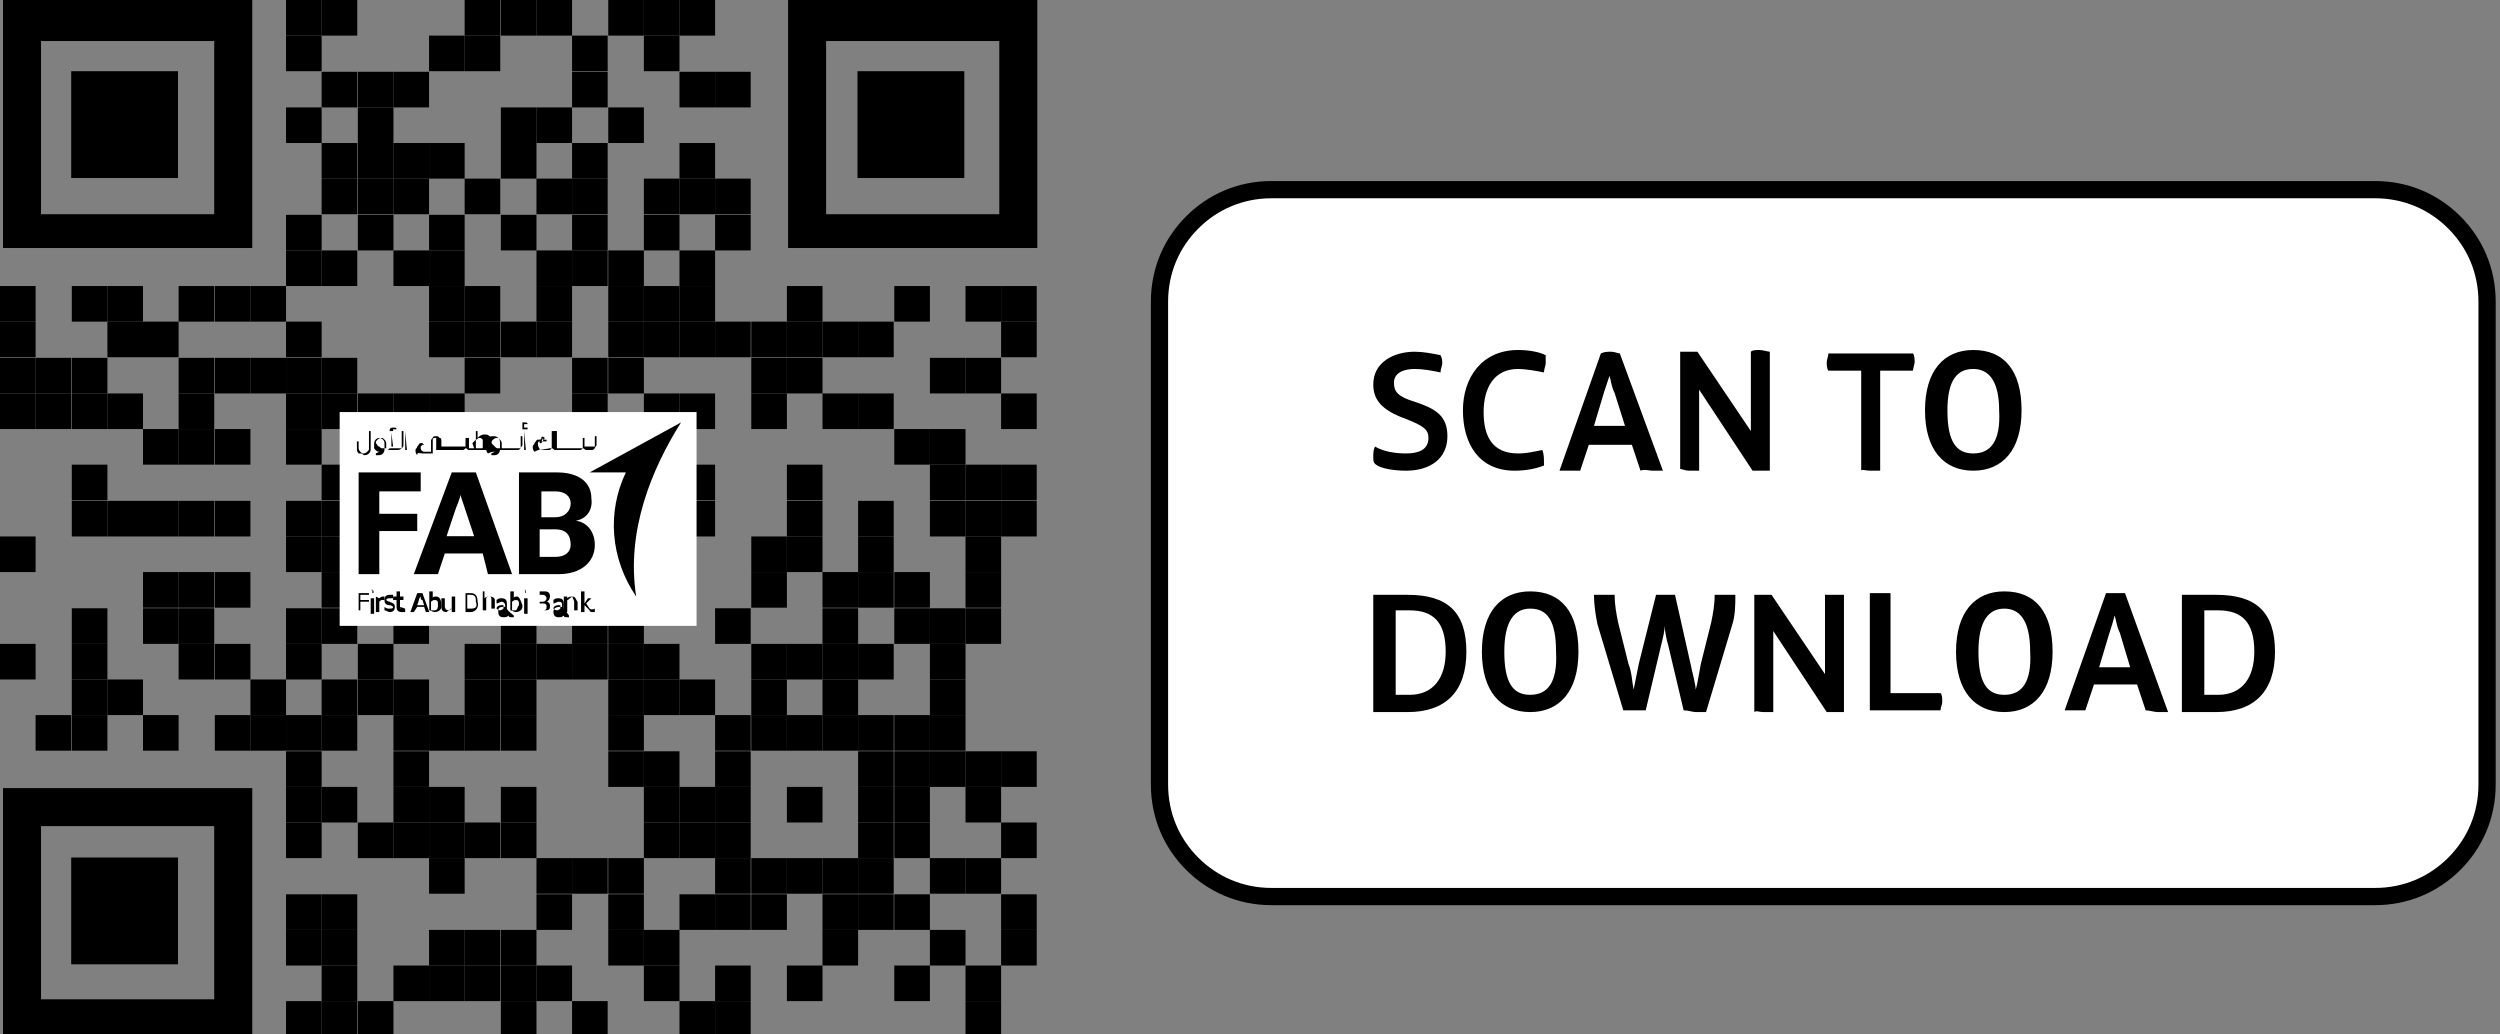 <?xml version="1.0" encoding="utf-8"?>
<!-- Generator: Adobe Illustrator 26.1.0, SVG Export Plug-In . SVG Version: 6.00 Build 0)  -->
<svg version="1.1" id="Layer_1" xmlns="http://www.w3.org/2000/svg" xmlns:xlink="http://www.w3.org/1999/xlink" x="0px" y="0px"
	 width="145px" height="60px" viewBox="0 0 145 60" style="enable-background:new 0 0 145 60;" xml:space="preserve">
<rect x="0" y="0" width="145" height="60" fill="#808080" stroke="none"/>
<style type="text/css">
	.st0{fill:#FFFFFF;stroke:#000000;}
	.st1{fill:none;}
	.st2{fill:#FFFFFF;}
	.st3{fill-rule:evenodd;clip-rule:evenodd;}
</style>
<g id="homepage-ScanDownload-EN">
	<g transform="translate(0, 0)">
		<g id="Group" transform="translate(67.25, 11)">
			<path id="Rectangle" class="st0" d="M70.5,0c1.8,0,3.4,0.7,4.6,1.9S77,4.7,77,6.5l0,0v28c0,1.8-0.7,3.4-1.9,4.6
				c-1.2,1.2-2.8,1.9-4.6,1.9l0,0h-64c-1.8,0-3.4-0.7-4.6-1.9C0.7,37.9,0,36.3,0,34.5l0,0v-28c0-1.8,0.7-3.4,1.9-4.6S4.7,0,6.5,0
				l0,0H70.5z"/>
			<path id="SCANTODOWNLOAD" d="M14.3,16.3c1.4,0,2.4-0.7,2.4-2c0-1.2-0.7-1.6-1.9-2c-1-0.3-1.2-0.6-1.2-1.1c0-0.6,0.6-0.8,1.2-0.8
				c0.5,0,1,0.1,1.5,0.2c0-0.2,0.1-0.4,0.1-0.5c0-0.2,0-0.3-0.1-0.5c-0.5-0.1-1-0.2-1.5-0.2c-1.2,0-2.4,0.6-2.4,1.9
				c0,0.9,0.5,1.5,1.9,2c1,0.4,1.3,0.6,1.3,1.1c0,0.7-0.6,0.9-1.3,0.9c-0.6,0-1.3-0.1-1.8-0.4c-0.1,0.2-0.1,0.4-0.1,0.6
				c0,0.2,0,0.3,0.1,0.4C12.8,16.2,13.7,16.3,14.3,16.3z M20.6,16.3c0.6,0,1.2-0.1,1.7-0.3c0-0.1,0-0.2,0-0.2c0-0.2,0-0.5-0.1-0.7
				c-0.5,0.1-0.9,0.2-1.4,0.2c-1.5,0-2-1-2-2.4s0.6-2.5,2-2.5c0.4,0,1,0.1,1.5,0.2c0-0.2,0.1-0.4,0.1-0.5c0-0.2,0-0.3,0-0.5
				c-0.4-0.2-1-0.3-1.6-0.3c-2.1,0-3.2,1.6-3.2,3.5S18.5,16.3,20.6,16.3z M28.6,16.3c0.3,0,0.5,0,0.6,0l-2.5-6.8
				c-0.1,0-0.3-0.1-0.5-0.1s-0.4,0-0.6,0.1l-2.4,6.8c0.1,0,0.4,0,0.6,0s0.5,0,0.6,0l0.5-1.5h2.5l0.5,1.5
				C28.1,16.2,28.4,16.3,28.6,16.3z M27,13.7h-1.8l0.6-2c0.1-0.3,0.2-0.6,0.3-0.9l0,0c0.1,0.3,0.1,0.6,0.3,1L27,13.7z M30.7,16.3
				c0.2,0,0.5,0,0.6,0v-4.7l3.1,4.7c0.1,0,0.4,0,0.5,0s0.4,0,0.5,0V9.4c-0.1,0-0.4-0.1-0.6-0.1s-0.4,0-0.5,0.1V14l-3.1-4.6
				c-0.1,0-0.4,0-0.5,0s-0.4,0-0.5,0v6.8C30.3,16.2,30.5,16.3,30.7,16.3z M41.2,16.3c0.2,0,0.4,0,0.6,0v-5.8h1.9
				c0-0.1,0.1-0.4,0.1-0.5s0-0.4-0.1-0.5h-4.9c0,0.1-0.1,0.4-0.1,0.5s0,0.4,0.1,0.5h1.9v5.8C40.7,16.2,41,16.3,41.2,16.3z
				 M47.2,16.3c1.7,0,2.8-1.2,2.8-3.5s-1-3.5-2.8-3.5c-1.7,0-2.8,1.2-2.8,3.5S45.5,16.3,47.2,16.3z M47.2,15.3c-1,0-1.5-0.7-1.5-2.5
				s0.6-2.4,1.5-2.4s1.5,0.7,1.5,2.4C48.8,14.6,48.2,15.3,47.2,15.3z M14.4,30.3c2.2,0,3.4-1.2,3.4-3.5s-1.1-3.3-3.4-3.3
				c-0.7,0-1.4,0-2,0v6.8C13,30.3,13.7,30.3,14.4,30.3z M14.5,29.3c-0.2,0-0.6,0-0.8,0v-4.9c0.2,0,0.5,0,0.8,0
				c1.4,0,2.1,0.7,2.1,2.4C16.6,28.3,15.9,29.3,14.5,29.3z M21.5,30.3c1.7,0,2.8-1.2,2.8-3.5s-1-3.5-2.8-3.5c-1.7,0-2.8,1.2-2.8,3.5
				S19.8,30.3,21.5,30.3z M21.5,29.3c-1,0-1.5-0.7-1.5-2.5s0.6-2.5,1.5-2.5c1,0,1.5,0.7,1.5,2.5C23.1,28.6,22.5,29.3,21.5,29.3z
				 M31.1,30.3c0.2,0,0.5,0,0.6,0l1.5-5c0.2-0.6,0.2-1.2,0.2-1.8c-0.2,0-0.4,0-0.6,0c-0.2,0-0.4,0-0.6,0c0,0.6-0.1,1.1-0.2,1.6
				l-0.6,2.4c-0.1,0.5-0.2,1.2-0.3,1.5l0,0c0-0.3-0.2-1-0.3-1.5l-0.9-4c-0.2,0-0.4,0-0.6,0s-0.3,0-0.5,0l-1,4
				c-0.1,0.5-0.2,1-0.3,1.5l0,0c-0.1-0.5-0.1-1-0.3-1.5l-0.6-2.4c-0.1-0.5-0.2-1-0.2-1.6c-0.2,0-0.4,0-0.6,0s-0.4,0-0.6,0
				c0,0.6,0.1,1.2,0.2,1.7l1.5,5c0.2,0,0.4,0,0.6,0s0.5,0,0.7,0l0.9-3.8c0.1-0.4,0.2-0.8,0.2-1.1l0,0c0,0.2,0.1,0.8,0.2,1.1l0.9,3.8
				C30.7,30.2,30.9,30.3,31.1,30.3z M35,30.3c0.2,0,0.5,0,0.6,0v-4.7l3.1,4.7c0.1,0,0.4,0,0.5,0c0.2,0,0.4,0,0.5,0v-6.8
				c-0.1,0-0.4,0-0.6,0s-0.4,0-0.5,0v4.6l-3.1-4.6c-0.1,0-0.4,0-0.5,0s-0.4,0-0.5,0v6.8C34.6,30.2,34.8,30.3,35,30.3z M45.3,30.2
				c0-0.2,0.1-0.3,0.1-0.5s0-0.4-0.1-0.5h-2.9v-5.8c-0.2,0-0.4,0-0.6,0c-0.2,0-0.4,0-0.6,0v6.8H45.3z M49,30.3
				c1.7,0,2.8-1.2,2.8-3.5s-1-3.5-2.8-3.5c-1.7,0-2.8,1.2-2.8,3.5S47.3,30.3,49,30.3z M49,29.3c-1,0-1.5-0.7-1.5-2.5
				s0.6-2.5,1.5-2.5s1.5,0.7,1.5,2.5C50.6,28.6,50,29.3,49,29.3z M57.9,30.3c0.3,0,0.5,0,0.6,0L56,23.4c-0.1,0-0.3,0-0.5,0
				s-0.4,0-0.6,0l-2.4,6.8c0.1,0,0.4,0,0.6,0c0.2,0,0.5,0,0.6,0l0.5-1.5h2.5l0.5,1.5C57.4,30.2,57.7,30.3,57.9,30.3z M56.3,27.7
				h-1.8l0.6-2c0.1-0.3,0.2-0.6,0.3-1l0,0c0.1,0.3,0.1,0.6,0.3,1L56.3,27.7z M61.3,30.3c2.2,0,3.4-1.2,3.4-3.5s-1.1-3.3-3.4-3.3
				c-0.7,0-1.4,0-2,0v6.8C60,30.3,60.6,30.3,61.3,30.3z M61.4,29.3c-0.2,0-0.5,0-0.8,0v-4.9c0.2,0,0.5,0,0.8,0
				c1.4,0,2.1,0.7,2.1,2.4C63.5,28.3,62.8,29.3,61.4,29.3z"/>
		</g>
	</g>
</g>
<g>
	<g transform="translate(70,70)">
		<g transform="translate(280,0) scale(0.35,0.35)">
			<g transform="">
				<rect x="-952.6" y="-200" width="5.9" height="5.9"/>
			</g>
		</g>
		<g transform="translate(315,0) scale(0.35,0.35)">
			<g transform="">
				<rect x="-1046.7" y="-200" width="5.9" height="5.9"/>
			</g>
		</g>
		<g transform="translate(455,0) scale(0.35,0.35)">
			<g transform="">
				<rect x="-1423" y="-200" width="5.9" height="5.9"/>
			</g>
		</g>
		<g transform="translate(490,0) scale(0.35,0.35)">
			<g transform="">
				<rect x="-1517" y="-200" width="5.9" height="5.9"/>
			</g>
		</g>
		<g transform="translate(525,0) scale(0.35,0.35)">
			<g transform="">
				<rect x="-1611.1" y="-200" width="5.9" height="5.9"/>
			</g>
		</g>
		<g transform="translate(595,0) scale(0.35,0.35)">
			<g transform="">
				<rect x="-1799.2" y="-200" width="5.9" height="5.9"/>
			</g>
		</g>
		<g transform="translate(630,0) scale(0.35,0.35)">
			<g transform="">
				<rect x="-1893.3" y="-200" width="5.9" height="5.9"/>
			</g>
		</g>
		<g transform="translate(665,0) scale(0.35,0.35)">
			<g transform="">
				<rect x="-1987.4" y="-200" width="5.9" height="5.9"/>
			</g>
		</g>
		<g transform="translate(280,35) scale(0.35,0.35)">
			<g transform="">
				<rect x="-952.6" y="-294.1" width="5.9" height="5.9"/>
			</g>
		</g>
		<g transform="translate(420,35) scale(0.35,0.35)">
			<g transform="">
				<rect x="-1328.9" y="-294.1" width="5.9" height="5.9"/>
			</g>
		</g>
		<g transform="translate(455,35) scale(0.35,0.35)">
			<g transform="">
				<rect x="-1423" y="-294.1" width="5.9" height="5.9"/>
			</g>
		</g>
		<g transform="translate(560,35) scale(0.35,0.35)">
			<g transform="">
				<rect x="-1705.2" y="-294.1" width="5.9" height="5.9"/>
			</g>
		</g>
		<g transform="translate(630,35) scale(0.35,0.35)">
			<g transform="">
				<rect x="-1893.3" y="-294.1" width="5.9" height="5.9"/>
			</g>
		</g>
		<g transform="translate(315,70) scale(0.35,0.35)">
			<g transform="">
				<rect x="-1046.7" y="-388.1" width="5.9" height="5.9"/>
			</g>
		</g>
		<g transform="translate(350,70) scale(0.35,0.35)">
			<g transform="">
				<rect x="-1140.7" y="-388.1" width="5.9" height="5.9"/>
			</g>
		</g>
		<g transform="translate(385,70) scale(0.35,0.35)">
			<g transform="">
				<rect x="-1234.8" y="-388.1" width="5.9" height="5.9"/>
			</g>
		</g>
		<g transform="translate(560,70) scale(0.35,0.35)">
			<g transform="">
				<rect x="-1705.2" y="-388.1" width="5.9" height="5.9"/>
			</g>
		</g>
		<g transform="translate(665,70) scale(0.35,0.35)">
			<g transform="">
				<rect x="-1987.4" y="-388.1" width="5.9" height="5.9"/>
			</g>
		</g>
		<g transform="translate(700,70) scale(0.35,0.35)">
			<g transform="">
				<rect x="-2081.5" y="-388.1" width="5.9" height="5.9"/>
			</g>
		</g>
		<g transform="translate(280,105) scale(0.35,0.35)">
			<g transform="">
				<rect x="-952.6" y="-482.2" width="5.9" height="5.9"/>
			</g>
		</g>
		<g transform="translate(350,105) scale(0.35,0.35)">
			<g transform="">
				<rect x="-1140.7" y="-482.2" width="5.9" height="5.9"/>
			</g>
		</g>
		<g transform="translate(490,105) scale(0.35,0.35)">
			<g transform="">
				<rect x="-1517" y="-482.2" width="5.9" height="5.9"/>
			</g>
		</g>
		<g transform="translate(525,105) scale(0.35,0.35)">
			<g transform="">
				<rect x="-1611.1" y="-482.2" width="5.9" height="5.9"/>
			</g>
		</g>
		<g transform="translate(595,105) scale(0.35,0.35)">
			<g transform="">
				<rect x="-1799.2" y="-482.2" width="5.9" height="5.9"/>
			</g>
		</g>
		<g transform="translate(315,140) scale(0.35,0.35)">
			<g transform="">
				<rect x="-1046.7" y="-576.3" width="5.9" height="5.9"/>
			</g>
		</g>
		<g transform="translate(350,140) scale(0.35,0.35)">
			<g transform="">
				<rect x="-1140.7" y="-576.3" width="5.9" height="5.9"/>
			</g>
		</g>
		<g transform="translate(385,140) scale(0.35,0.35)">
			<g transform="">
				<rect x="-1234.8" y="-576.3" width="5.9" height="5.9"/>
			</g>
		</g>
		<g transform="translate(420,140) scale(0.35,0.35)">
			<g transform="">
				<rect x="-1328.9" y="-576.3" width="5.9" height="5.9"/>
			</g>
		</g>
		<g transform="translate(490,140) scale(0.35,0.35)">
			<g transform="">
				<rect x="-1517" y="-576.3" width="5.9" height="5.9"/>
			</g>
		</g>
		<g transform="translate(560,140) scale(0.35,0.35)">
			<g transform="">
				<rect x="-1705.2" y="-576.3" width="5.9" height="5.9"/>
			</g>
		</g>
		<g transform="translate(665,140) scale(0.35,0.35)">
			<g transform="">
				<rect x="-1987.4" y="-576.3" width="5.9" height="5.9"/>
			</g>
		</g>
		<g transform="translate(315,175) scale(0.35,0.35)">
			<g transform="">
				<rect x="-1046.7" y="-670.4" width="5.9" height="5.9"/>
			</g>
		</g>
		<g transform="translate(350,175) scale(0.35,0.35)">
			<g transform="">
				<rect x="-1140.7" y="-670.4" width="5.9" height="5.9"/>
			</g>
		</g>
		<g transform="translate(385,175) scale(0.35,0.35)">
			<g transform="">
				<rect x="-1234.8" y="-670.4" width="5.9" height="5.9"/>
			</g>
		</g>
		<g transform="translate(455,175) scale(0.35,0.35)">
			<g transform="">
				<rect x="-1423" y="-670.4" width="5.9" height="5.9"/>
			</g>
		</g>
		<g transform="translate(525,175) scale(0.35,0.35)">
			<g transform="">
				<rect x="-1611.1" y="-670.4" width="5.9" height="5.9"/>
			</g>
		</g>
		<g transform="translate(560,175) scale(0.35,0.35)">
			<g transform="">
				<rect x="-1705.2" y="-670.4" width="5.9" height="5.9"/>
			</g>
		</g>
		<g transform="translate(630,175) scale(0.35,0.35)">
			<g transform="">
				<rect x="-1893.3" y="-670.4" width="5.9" height="5.9"/>
			</g>
		</g>
		<g transform="translate(665,175) scale(0.35,0.35)">
			<g transform="">
				<rect x="-1987.4" y="-670.4" width="5.9" height="5.9"/>
			</g>
		</g>
		<g transform="translate(700,175) scale(0.35,0.35)">
			<g transform="">
				<rect x="-2081.5" y="-670.4" width="5.9" height="5.9"/>
			</g>
		</g>
		<g transform="translate(280,210) scale(0.35,0.35)">
			<g transform="">
				<rect x="-952.6" y="-764.4" width="5.9" height="5.9"/>
			</g>
		</g>
		<g transform="translate(350,210) scale(0.35,0.35)">
			<g transform="">
				<rect x="-1140.7" y="-764.4" width="5.9" height="5.9"/>
			</g>
		</g>
		<g transform="translate(420,210) scale(0.35,0.35)">
			<g transform="">
				<rect x="-1328.9" y="-764.4" width="5.9" height="5.9"/>
			</g>
		</g>
		<g transform="translate(490,210) scale(0.35,0.35)">
			<g transform="">
				<rect x="-1517" y="-764.4" width="5.9" height="5.9"/>
			</g>
		</g>
		<g transform="translate(560,210) scale(0.35,0.35)">
			<g transform="">
				<rect x="-1705.2" y="-764.4" width="5.9" height="5.9"/>
			</g>
		</g>
		<g transform="translate(630,210) scale(0.35,0.35)">
			<g transform="">
				<rect x="-1893.3" y="-764.4" width="5.9" height="5.9"/>
			</g>
		</g>
		<g transform="translate(700,210) scale(0.35,0.35)">
			<g transform="">
				<rect x="-2081.5" y="-764.4" width="5.9" height="5.9"/>
			</g>
		</g>
		<g transform="translate(280,245) scale(0.35,0.35)">
			<g transform="">
				<rect x="-952.6" y="-858.5" width="5.9" height="5.9"/>
			</g>
		</g>
		<g transform="translate(315,245) scale(0.35,0.35)">
			<g transform="">
				<rect x="-1046.7" y="-858.5" width="5.9" height="5.9"/>
			</g>
		</g>
		<g transform="translate(385,245) scale(0.35,0.35)">
			<g transform="">
				<rect x="-1234.8" y="-858.5" width="5.9" height="5.9"/>
			</g>
		</g>
		<g transform="translate(420,245) scale(0.35,0.35)">
			<g transform="">
				<rect x="-1328.9" y="-858.5" width="5.9" height="5.9"/>
			</g>
		</g>
		<g transform="translate(525,245) scale(0.35,0.35)">
			<g transform="">
				<rect x="-1611.1" y="-858.5" width="5.9" height="5.9"/>
			</g>
		</g>
		<g transform="translate(560,245) scale(0.35,0.35)">
			<g transform="">
				<rect x="-1705.2" y="-858.5" width="5.9" height="5.9"/>
			</g>
		</g>
		<g transform="translate(595,245) scale(0.35,0.35)">
			<g transform="">
				<rect x="-1799.2" y="-858.5" width="5.9" height="5.9"/>
			</g>
		</g>
		<g transform="translate(665,245) scale(0.35,0.35)">
			<g transform="">
				<rect x="-1987.4" y="-858.5" width="5.9" height="5.9"/>
			</g>
		</g>
		<g transform="translate(0,280) scale(0.35,0.35)">
			<g transform="">
				<rect x="-200" y="-952.6" width="5.9" height="5.9"/>
			</g>
		</g>
		<g transform="translate(70,280) scale(0.35,0.35)">
			<g transform="">
				<rect x="-388.1" y="-952.6" width="5.9" height="5.9"/>
			</g>
		</g>
		<g transform="translate(105,280) scale(0.35,0.35)">
			<g transform="">
				<rect x="-482.2" y="-952.6" width="5.9" height="5.9"/>
			</g>
		</g>
		<g transform="translate(175,280) scale(0.35,0.35)">
			<g transform="">
				<rect x="-670.4" y="-952.6" width="5.9" height="5.9"/>
			</g>
		</g>
		<g transform="translate(210,280) scale(0.35,0.35)">
			<g transform="">
				<rect x="-764.4" y="-952.6" width="5.9" height="5.9"/>
			</g>
		</g>
		<g transform="translate(245,280) scale(0.35,0.35)">
			<g transform="">
				<rect x="-858.5" y="-952.6" width="5.9" height="5.9"/>
			</g>
		</g>
		<g transform="translate(420,280) scale(0.35,0.35)">
			<g transform="">
				<rect x="-1328.9" y="-952.6" width="5.9" height="5.9"/>
			</g>
		</g>
		<g transform="translate(455,280) scale(0.35,0.35)">
			<g transform="">
				<rect x="-1423" y="-952.6" width="5.9" height="5.9"/>
			</g>
		</g>
		<g transform="translate(525,280) scale(0.35,0.35)">
			<g transform="">
				<rect x="-1611.1" y="-952.6" width="5.9" height="5.9"/>
			</g>
		</g>
		<g transform="translate(595,280) scale(0.35,0.35)">
			<g transform="">
				<rect x="-1799.2" y="-952.6" width="5.9" height="5.9"/>
			</g>
		</g>
		<g transform="translate(630,280) scale(0.35,0.35)">
			<g transform="">
				<rect x="-1893.3" y="-952.6" width="5.9" height="5.9"/>
			</g>
		</g>
		<g transform="translate(665,280) scale(0.35,0.35)">
			<g transform="">
				<rect x="-1987.4" y="-952.6" width="5.9" height="5.9"/>
			</g>
		</g>
		<g transform="translate(770,280) scale(0.35,0.35)">
			<g transform="">
				<rect x="-2269.6" y="-952.6" width="5.9" height="5.9"/>
			</g>
		</g>
		<g transform="translate(875,280) scale(0.35,0.35)">
			<g transform="">
				<rect x="-2551.8" y="-952.6" width="5.9" height="5.9"/>
			</g>
		</g>
		<g transform="translate(945,280) scale(0.35,0.35)">
			<g transform="">
				<rect x="-2740" y="-952.6" width="5.9" height="5.9"/>
			</g>
		</g>
		<g transform="translate(980,280) scale(0.35,0.35)">
			<g transform="">
				<rect x="-2834.1" y="-952.6" width="5.9" height="5.9"/>
			</g>
		</g>
		<g transform="translate(0,315) scale(0.35,0.35)">
			<g transform="">
				<rect x="-200" y="-1046.7" width="5.9" height="5.9"/>
			</g>
		</g>
		<g transform="translate(105,315) scale(0.35,0.35)">
			<g transform="">
				<rect x="-482.2" y="-1046.7" width="5.9" height="5.9"/>
			</g>
		</g>
		<g transform="translate(140,315) scale(0.35,0.35)">
			<g transform="">
				<rect x="-576.3" y="-1046.7" width="5.9" height="5.9"/>
			</g>
		</g>
		<g transform="translate(280,315) scale(0.35,0.35)">
			<g transform="">
				<rect x="-952.6" y="-1046.7" width="5.9" height="5.9"/>
			</g>
		</g>
		<g transform="translate(420,315) scale(0.35,0.35)">
			<g transform="">
				<rect x="-1328.9" y="-1046.7" width="5.9" height="5.9"/>
			</g>
		</g>
		<g transform="translate(455,315) scale(0.35,0.35)">
			<g transform="">
				<rect x="-1423" y="-1046.7" width="5.9" height="5.9"/>
			</g>
		</g>
		<g transform="translate(490,315) scale(0.35,0.35)">
			<g transform="">
				<rect x="-1517" y="-1046.7" width="5.9" height="5.9"/>
			</g>
		</g>
		<g transform="translate(525,315) scale(0.35,0.35)">
			<g transform="">
				<rect x="-1611.1" y="-1046.7" width="5.9" height="5.9"/>
			</g>
		</g>
		<g transform="translate(595,315) scale(0.35,0.35)">
			<g transform="">
				<rect x="-1799.2" y="-1046.7" width="5.9" height="5.9"/>
			</g>
		</g>
		<g transform="translate(630,315) scale(0.35,0.35)">
			<g transform="">
				<rect x="-1893.3" y="-1046.7" width="5.9" height="5.9"/>
			</g>
		</g>
		<g transform="translate(665,315) scale(0.35,0.35)">
			<g transform="">
				<rect x="-1987.4" y="-1046.7" width="5.9" height="5.9"/>
			</g>
		</g>
		<g transform="translate(700,315) scale(0.35,0.35)">
			<g transform="">
				<rect x="-2081.5" y="-1046.7" width="5.9" height="5.9"/>
			</g>
		</g>
		<g transform="translate(735,315) scale(0.35,0.35)">
			<g transform="">
				<rect x="-2175.5" y="-1046.7" width="5.9" height="5.9"/>
			</g>
		</g>
		<g transform="translate(770,315) scale(0.35,0.35)">
			<g transform="">
				<rect x="-2269.6" y="-1046.7" width="5.9" height="5.9"/>
			</g>
		</g>
		<g transform="translate(805,315) scale(0.35,0.35)">
			<g transform="">
				<rect x="-2363.7" y="-1046.7" width="5.9" height="5.9"/>
			</g>
		</g>
		<g transform="translate(840,315) scale(0.35,0.35)">
			<g transform="">
				<rect x="-2457.8" y="-1046.7" width="5.9" height="5.9"/>
			</g>
		</g>
		<g transform="translate(980,315) scale(0.35,0.35)">
			<g transform="">
				<rect x="-2834.1" y="-1046.7" width="5.9" height="5.9"/>
			</g>
		</g>
		<g transform="translate(0,350) scale(0.35,0.35)">
			<g transform="">
				<rect x="-200" y="-1140.7" width="5.9" height="5.9"/>
			</g>
		</g>
		<g transform="translate(35,350) scale(0.35,0.35)">
			<g transform="">
				<rect x="-294.1" y="-1140.7" width="5.9" height="5.9"/>
			</g>
		</g>
		<g transform="translate(70,350) scale(0.35,0.35)">
			<g transform="">
				<rect x="-388.1" y="-1140.7" width="5.9" height="5.9"/>
			</g>
		</g>
		<g transform="translate(175,350) scale(0.35,0.35)">
			<g transform="">
				<rect x="-670.4" y="-1140.7" width="5.9" height="5.9"/>
			</g>
		</g>
		<g transform="translate(210,350) scale(0.35,0.35)">
			<g transform="">
				<rect x="-764.4" y="-1140.7" width="5.9" height="5.9"/>
			</g>
		</g>
		<g transform="translate(245,350) scale(0.35,0.35)">
			<g transform="">
				<rect x="-858.5" y="-1140.7" width="5.9" height="5.9"/>
			</g>
		</g>
		<g transform="translate(280,350) scale(0.35,0.35)">
			<g transform="">
				<rect x="-952.6" y="-1140.7" width="5.9" height="5.9"/>
			</g>
		</g>
		<g transform="translate(315,350) scale(0.35,0.35)">
			<g transform="">
				<rect x="-1046.7" y="-1140.7" width="5.9" height="5.9"/>
			</g>
		</g>
		<g transform="translate(455,350) scale(0.35,0.35)">
			<g transform="">
				<rect x="-1423" y="-1140.7" width="5.9" height="5.9"/>
			</g>
		</g>
		<g transform="translate(560,350) scale(0.35,0.35)">
			<g transform="">
				<rect x="-1705.2" y="-1140.7" width="5.9" height="5.9"/>
			</g>
		</g>
		<g transform="translate(595,350) scale(0.35,0.35)">
			<g transform="">
				<rect x="-1799.2" y="-1140.7" width="5.9" height="5.9"/>
			</g>
		</g>
		<g transform="translate(735,350) scale(0.35,0.35)">
			<g transform="">
				<rect x="-2175.5" y="-1140.7" width="5.9" height="5.9"/>
			</g>
		</g>
		<g transform="translate(770,350) scale(0.35,0.35)">
			<g transform="">
				<rect x="-2269.6" y="-1140.7" width="5.9" height="5.9"/>
			</g>
		</g>
		<g transform="translate(910,350) scale(0.35,0.35)">
			<g transform="">
				<rect x="-2645.9" y="-1140.7" width="5.9" height="5.9"/>
			</g>
		</g>
		<g transform="translate(945,350) scale(0.35,0.35)">
			<g transform="">
				<rect x="-2740" y="-1140.7" width="5.9" height="5.9"/>
			</g>
		</g>
		<g transform="translate(0,385) scale(0.35,0.35)">
			<g transform="">
				<rect x="-200" y="-1234.8" width="5.9" height="5.9"/>
			</g>
		</g>
		<g transform="translate(35,385) scale(0.35,0.35)">
			<g transform="">
				<rect x="-294.1" y="-1234.8" width="5.9" height="5.9"/>
			</g>
		</g>
		<g transform="translate(70,385) scale(0.35,0.35)">
			<g transform="">
				<rect x="-388.1" y="-1234.8" width="5.9" height="5.9"/>
			</g>
		</g>
		<g transform="translate(105,385) scale(0.35,0.35)">
			<g transform="">
				<rect x="-482.2" y="-1234.8" width="5.9" height="5.9"/>
			</g>
		</g>
		<g transform="translate(175,385) scale(0.35,0.35)">
			<g transform="">
				<rect x="-670.4" y="-1234.8" width="5.9" height="5.9"/>
			</g>
		</g>
		<g transform="translate(280,385) scale(0.35,0.35)">
			<g transform="">
				<rect x="-952.6" y="-1234.8" width="5.9" height="5.9"/>
			</g>
		</g>
		<g transform="translate(315,385) scale(0.35,0.35)">
			<g transform="">
				<rect x="-1046.7" y="-1234.8" width="5.9" height="5.9"/>
			</g>
		</g>
		<g transform="translate(350,385) scale(0.35,0.35)">
			<g transform="">
				<rect x="-1140.7" y="-1234.8" width="5.9" height="5.9"/>
			</g>
		</g>
		<g transform="translate(385,385) scale(0.35,0.35)">
			<g transform="">
				<rect x="-1234.8" y="-1234.8" width="5.9" height="5.9"/>
			</g>
		</g>
		<g transform="translate(420,385) scale(0.35,0.35)">
			<g transform="">
				<rect x="-1328.9" y="-1234.8" width="5.9" height="5.9"/>
			</g>
		</g>
		<g transform="translate(560,385) scale(0.35,0.35)">
			<g transform="">
				<rect x="-1705.2" y="-1234.8" width="5.9" height="5.9"/>
			</g>
		</g>
		<g transform="translate(630,385) scale(0.35,0.35)">
			<g transform="">
				<rect x="-1893.3" y="-1234.8" width="5.9" height="5.9"/>
			</g>
		</g>
		<g transform="translate(665,385) scale(0.35,0.35)">
			<g transform="">
				<rect x="-1987.4" y="-1234.8" width="5.9" height="5.9"/>
			</g>
		</g>
		<g transform="translate(735,385) scale(0.35,0.35)">
			<g transform="">
				<rect x="-2175.5" y="-1234.8" width="5.9" height="5.9"/>
			</g>
		</g>
		<g transform="translate(805,385) scale(0.35,0.35)">
			<g transform="">
				<rect x="-2363.7" y="-1234.8" width="5.9" height="5.9"/>
			</g>
		</g>
		<g transform="translate(840,385) scale(0.35,0.35)">
			<g transform="">
				<rect x="-2457.8" y="-1234.8" width="5.9" height="5.9"/>
			</g>
		</g>
		<g transform="translate(980,385) scale(0.35,0.35)">
			<g transform="">
				<rect x="-2834.1" y="-1234.8" width="5.9" height="5.9"/>
			</g>
		</g>
		<g transform="translate(140,420) scale(0.35,0.35)">
			<g transform="">
				<rect x="-576.3" y="-1328.9" width="5.9" height="5.9"/>
			</g>
		</g>
		<g transform="translate(175,420) scale(0.35,0.35)">
			<g transform="">
				<rect x="-670.4" y="-1328.9" width="5.9" height="5.9"/>
			</g>
		</g>
		<g transform="translate(210,420) scale(0.35,0.35)">
			<g transform="">
				<rect x="-764.4" y="-1328.9" width="5.9" height="5.9"/>
			</g>
		</g>
		<g transform="translate(280,420) scale(0.35,0.35)">
			<g transform="">
				<rect x="-952.6" y="-1328.9" width="5.9" height="5.9"/>
			</g>
		</g>
		<g transform="translate(350,420) scale(0.35,0.35)">
			<g transform="">
				<rect x="-1140.7" y="-1328.9" width="5.9" height="5.9"/>
			</g>
		</g>
		<g transform="translate(385,420) scale(0.35,0.35)">
			<g transform="">
				<rect x="-1234.8" y="-1328.9" width="5.9" height="5.9"/>
			</g>
		</g>
		<g transform="translate(490,420) scale(0.35,0.35)">
			<g transform="">
				<rect x="-1517" y="-1328.9" width="5.9" height="5.9"/>
			</g>
		</g>
		<g transform="translate(525,420) scale(0.35,0.35)">
			<g transform="">
				<rect x="-1611.1" y="-1328.9" width="5.9" height="5.9"/>
			</g>
		</g>
		<g transform="translate(595,420) scale(0.35,0.35)">
			<g transform="">
				<rect x="-1799.2" y="-1328.9" width="5.9" height="5.9"/>
			</g>
		</g>
		<g transform="translate(875,420) scale(0.35,0.35)">
			<g transform="">
				<rect x="-2551.8" y="-1328.9" width="5.9" height="5.9"/>
			</g>
		</g>
		<g transform="translate(910,420) scale(0.35,0.35)">
			<g transform="">
				<rect x="-2645.9" y="-1328.9" width="5.9" height="5.9"/>
			</g>
		</g>
		<g transform="translate(70,455) scale(0.35,0.35)">
			<g transform="">
				<rect x="-388.1" y="-1423" width="5.9" height="5.9"/>
			</g>
		</g>
		<g transform="translate(315,455) scale(0.35,0.35)">
			<g transform="">
				<rect x="-1046.7" y="-1423" width="5.9" height="5.9"/>
			</g>
		</g>
		<g transform="translate(420,455) scale(0.35,0.35)">
			<g transform="">
				<rect x="-1328.9" y="-1423" width="5.9" height="5.9"/>
			</g>
		</g>
		<g transform="translate(490,455) scale(0.35,0.35)">
			<g transform="">
				<rect x="-1517" y="-1423" width="5.9" height="5.9"/>
			</g>
		</g>
		<g transform="translate(560,455) scale(0.35,0.35)">
			<g transform="">
				<rect x="-1705.2" y="-1423" width="5.9" height="5.9"/>
			</g>
		</g>
		<g transform="translate(665,455) scale(0.35,0.35)">
			<g transform="">
				<rect x="-1987.4" y="-1423" width="5.9" height="5.9"/>
			</g>
		</g>
		<g transform="translate(770,455) scale(0.35,0.35)">
			<g transform="">
				<rect x="-2269.6" y="-1423" width="5.9" height="5.9"/>
			</g>
		</g>
		<g transform="translate(910,455) scale(0.35,0.35)">
			<g transform="">
				<rect x="-2645.9" y="-1423" width="5.9" height="5.9"/>
			</g>
		</g>
		<g transform="translate(945,455) scale(0.35,0.35)">
			<g transform="">
				<rect x="-2740" y="-1423" width="5.9" height="5.9"/>
			</g>
		</g>
		<g transform="translate(980,455) scale(0.35,0.35)">
			<g transform="">
				<rect x="-2834.1" y="-1423" width="5.9" height="5.9"/>
			</g>
		</g>
		<g transform="translate(70,490) scale(0.35,0.35)">
			<g transform="">
				<rect x="-388.1" y="-1517" width="5.9" height="5.9"/>
			</g>
		</g>
		<g transform="translate(105,490) scale(0.35,0.35)">
			<g transform="">
				<rect x="-482.2" y="-1517" width="5.9" height="5.9"/>
			</g>
		</g>
		<g transform="translate(140,490) scale(0.35,0.35)">
			<g transform="">
				<rect x="-576.3" y="-1517" width="5.9" height="5.9"/>
			</g>
		</g>
		<g transform="translate(175,490) scale(0.35,0.35)">
			<g transform="">
				<rect x="-670.4" y="-1517" width="5.9" height="5.9"/>
			</g>
		</g>
		<g transform="translate(210,490) scale(0.35,0.35)">
			<g transform="">
				<rect x="-764.4" y="-1517" width="5.9" height="5.9"/>
			</g>
		</g>
		<g transform="translate(280,490) scale(0.35,0.35)">
			<g transform="">
				<rect x="-952.6" y="-1517" width="5.9" height="5.9"/>
			</g>
		</g>
		<g transform="translate(315,490) scale(0.35,0.35)">
			<g transform="">
				<rect x="-1046.7" y="-1517" width="5.9" height="5.9"/>
			</g>
		</g>
		<g transform="translate(385,490) scale(0.35,0.35)">
			<g transform="">
				<rect x="-1234.8" y="-1517" width="5.9" height="5.9"/>
			</g>
		</g>
		<g transform="translate(420,490) scale(0.35,0.35)">
			<g transform="">
				<rect x="-1328.9" y="-1517" width="5.9" height="5.9"/>
			</g>
		</g>
		<g transform="translate(455,490) scale(0.35,0.35)">
			<g transform="">
				<rect x="-1423" y="-1517" width="5.9" height="5.9"/>
			</g>
		</g>
		<g transform="translate(525,490) scale(0.35,0.35)">
			<g transform="">
				<rect x="-1611.1" y="-1517" width="5.9" height="5.9"/>
			</g>
		</g>
		<g transform="translate(560,490) scale(0.35,0.35)">
			<g transform="">
				<rect x="-1705.2" y="-1517" width="5.9" height="5.9"/>
			</g>
		</g>
		<g transform="translate(595,490) scale(0.35,0.35)">
			<g transform="">
				<rect x="-1799.2" y="-1517" width="5.9" height="5.9"/>
			</g>
		</g>
		<g transform="translate(630,490) scale(0.35,0.35)">
			<g transform="">
				<rect x="-1893.3" y="-1517" width="5.9" height="5.9"/>
			</g>
		</g>
		<g transform="translate(665,490) scale(0.35,0.35)">
			<g transform="">
				<rect x="-1987.4" y="-1517" width="5.9" height="5.9"/>
			</g>
		</g>
		<g transform="translate(770,490) scale(0.35,0.35)">
			<g transform="">
				<rect x="-2269.6" y="-1517" width="5.9" height="5.9"/>
			</g>
		</g>
		<g transform="translate(840,490) scale(0.35,0.35)">
			<g transform="">
				<rect x="-2457.8" y="-1517" width="5.9" height="5.9"/>
			</g>
		</g>
		<g transform="translate(910,490) scale(0.35,0.35)">
			<g transform="">
				<rect x="-2645.9" y="-1517" width="5.9" height="5.9"/>
			</g>
		</g>
		<g transform="translate(945,490) scale(0.35,0.35)">
			<g transform="">
				<rect x="-2740" y="-1517" width="5.9" height="5.9"/>
			</g>
		</g>
		<g transform="translate(980,490) scale(0.35,0.35)">
			<g transform="">
				<rect x="-2834.1" y="-1517" width="5.9" height="5.9"/>
			</g>
		</g>
		<g transform="translate(0,525) scale(0.35,0.35)">
			<g transform="">
				<rect x="-200" y="-1611.1" width="5.9" height="5.9"/>
			</g>
		</g>
		<g transform="translate(280,525) scale(0.35,0.35)">
			<g transform="">
				<rect x="-952.6" y="-1611.1" width="5.9" height="5.9"/>
			</g>
		</g>
		<g transform="translate(315,525) scale(0.35,0.35)">
			<g transform="">
				<rect x="-1046.7" y="-1611.1" width="5.9" height="5.9"/>
			</g>
		</g>
		<g transform="translate(490,525) scale(0.35,0.35)">
			<g transform="">
				<rect x="-1517" y="-1611.1" width="5.9" height="5.9"/>
			</g>
		</g>
		<g transform="translate(560,525) scale(0.35,0.35)">
			<g transform="">
				<rect x="-1705.2" y="-1611.1" width="5.9" height="5.9"/>
			</g>
		</g>
		<g transform="translate(630,525) scale(0.35,0.35)">
			<g transform="">
				<rect x="-1893.3" y="-1611.1" width="5.9" height="5.9"/>
			</g>
		</g>
		<g transform="translate(735,525) scale(0.35,0.35)">
			<g transform="">
				<rect x="-2175.5" y="-1611.1" width="5.9" height="5.9"/>
			</g>
		</g>
		<g transform="translate(770,525) scale(0.35,0.35)">
			<g transform="">
				<rect x="-2269.6" y="-1611.1" width="5.9" height="5.9"/>
			</g>
		</g>
		<g transform="translate(840,525) scale(0.35,0.35)">
			<g transform="">
				<rect x="-2457.8" y="-1611.1" width="5.9" height="5.9"/>
			</g>
		</g>
		<g transform="translate(945,525) scale(0.35,0.35)">
			<g transform="">
				<rect x="-2740" y="-1611.1" width="5.9" height="5.9"/>
			</g>
		</g>
		<g transform="translate(140,560) scale(0.35,0.35)">
			<g transform="">
				<rect x="-576.3" y="-1705.2" width="5.9" height="5.9"/>
			</g>
		</g>
		<g transform="translate(175,560) scale(0.35,0.35)">
			<g transform="">
				<rect x="-670.4" y="-1705.2" width="5.9" height="5.9"/>
			</g>
		</g>
		<g transform="translate(210,560) scale(0.35,0.35)">
			<g transform="">
				<rect x="-764.4" y="-1705.2" width="5.9" height="5.9"/>
			</g>
		</g>
		<g transform="translate(315,560) scale(0.35,0.35)">
			<g transform="">
				<rect x="-1046.7" y="-1705.2" width="5.9" height="5.9"/>
			</g>
		</g>
		<g transform="translate(350,560) scale(0.35,0.35)">
			<g transform="">
				<rect x="-1140.7" y="-1705.2" width="5.9" height="5.9"/>
			</g>
		</g>
		<g transform="translate(385,560) scale(0.35,0.35)">
			<g transform="">
				<rect x="-1234.8" y="-1705.2" width="5.9" height="5.9"/>
			</g>
		</g>
		<g transform="translate(420,560) scale(0.35,0.35)">
			<g transform="">
				<rect x="-1328.9" y="-1705.2" width="5.9" height="5.9"/>
			</g>
		</g>
		<g transform="translate(490,560) scale(0.35,0.35)">
			<g transform="">
				<rect x="-1517" y="-1705.2" width="5.9" height="5.9"/>
			</g>
		</g>
		<g transform="translate(525,560) scale(0.35,0.35)">
			<g transform="">
				<rect x="-1611.1" y="-1705.2" width="5.9" height="5.9"/>
			</g>
		</g>
		<g transform="translate(630,560) scale(0.35,0.35)">
			<g transform="">
				<rect x="-1893.3" y="-1705.2" width="5.9" height="5.9"/>
			</g>
		</g>
		<g transform="translate(735,560) scale(0.35,0.35)">
			<g transform="">
				<rect x="-2175.5" y="-1705.2" width="5.9" height="5.9"/>
			</g>
		</g>
		<g transform="translate(805,560) scale(0.35,0.35)">
			<g transform="">
				<rect x="-2363.7" y="-1705.2" width="5.9" height="5.9"/>
			</g>
		</g>
		<g transform="translate(840,560) scale(0.35,0.35)">
			<g transform="">
				<rect x="-2457.8" y="-1705.2" width="5.9" height="5.9"/>
			</g>
		</g>
		<g transform="translate(875,560) scale(0.35,0.35)">
			<g transform="">
				<rect x="-2551.8" y="-1705.2" width="5.9" height="5.9"/>
			</g>
		</g>
		<g transform="translate(945,560) scale(0.35,0.35)">
			<g transform="">
				<rect x="-2740" y="-1705.2" width="5.9" height="5.9"/>
			</g>
		</g>
		<g transform="translate(70,595) scale(0.35,0.35)">
			<g transform="">
				<rect x="-388.1" y="-1799.2" width="5.9" height="5.9"/>
			</g>
		</g>
		<g transform="translate(140,595) scale(0.35,0.35)">
			<g transform="">
				<rect x="-576.3" y="-1799.2" width="5.9" height="5.9"/>
			</g>
		</g>
		<g transform="translate(175,595) scale(0.35,0.35)">
			<g transform="">
				<rect x="-670.4" y="-1799.2" width="5.9" height="5.9"/>
			</g>
		</g>
		<g transform="translate(280,595) scale(0.35,0.35)">
			<g transform="">
				<rect x="-952.6" y="-1799.2" width="5.9" height="5.9"/>
			</g>
		</g>
		<g transform="translate(315,595) scale(0.35,0.35)">
			<g transform="">
				<rect x="-1046.7" y="-1799.2" width="5.9" height="5.9"/>
			</g>
		</g>
		<g transform="translate(385,595) scale(0.35,0.35)">
			<g transform="">
				<rect x="-1234.8" y="-1799.2" width="5.9" height="5.9"/>
			</g>
		</g>
		<g transform="translate(490,595) scale(0.35,0.35)">
			<g transform="">
				<rect x="-1517" y="-1799.2" width="5.9" height="5.9"/>
			</g>
		</g>
		<g transform="translate(560,595) scale(0.35,0.35)">
			<g transform="">
				<rect x="-1705.2" y="-1799.2" width="5.9" height="5.9"/>
			</g>
		</g>
		<g transform="translate(595,595) scale(0.35,0.35)">
			<g transform="">
				<rect x="-1799.2" y="-1799.2" width="5.9" height="5.9"/>
			</g>
		</g>
		<g transform="translate(700,595) scale(0.35,0.35)">
			<g transform="">
				<rect x="-2081.5" y="-1799.2" width="5.9" height="5.9"/>
			</g>
		</g>
		<g transform="translate(805,595) scale(0.35,0.35)">
			<g transform="">
				<rect x="-2363.7" y="-1799.2" width="5.9" height="5.9"/>
			</g>
		</g>
		<g transform="translate(875,595) scale(0.35,0.35)">
			<g transform="">
				<rect x="-2551.8" y="-1799.2" width="5.9" height="5.9"/>
			</g>
		</g>
		<g transform="translate(910,595) scale(0.35,0.35)">
			<g transform="">
				<rect x="-2645.9" y="-1799.2" width="5.9" height="5.9"/>
			</g>
		</g>
		<g transform="translate(945,595) scale(0.35,0.35)">
			<g transform="">
				<rect x="-2740" y="-1799.2" width="5.9" height="5.9"/>
			</g>
		</g>
		<g transform="translate(0,630) scale(0.35,0.35)">
			<g transform="">
				<rect x="-200" y="-1893.3" width="5.9" height="5.9"/>
			</g>
		</g>
		<g transform="translate(70,630) scale(0.35,0.35)">
			<g transform="">
				<rect x="-388.1" y="-1893.3" width="5.9" height="5.9"/>
			</g>
		</g>
		<g transform="translate(175,630) scale(0.35,0.35)">
			<g transform="">
				<rect x="-670.4" y="-1893.3" width="5.9" height="5.9"/>
			</g>
		</g>
		<g transform="translate(210,630) scale(0.35,0.35)">
			<g transform="">
				<rect x="-764.4" y="-1893.3" width="5.9" height="5.9"/>
			</g>
		</g>
		<g transform="translate(280,630) scale(0.35,0.35)">
			<g transform="">
				<rect x="-952.6" y="-1893.3" width="5.9" height="5.9"/>
			</g>
		</g>
		<g transform="translate(350,630) scale(0.35,0.35)">
			<g transform="">
				<rect x="-1140.7" y="-1893.3" width="5.9" height="5.9"/>
			</g>
		</g>
		<g transform="translate(455,630) scale(0.35,0.35)">
			<g transform="">
				<rect x="-1423" y="-1893.3" width="5.9" height="5.9"/>
			</g>
		</g>
		<g transform="translate(490,630) scale(0.35,0.35)">
			<g transform="">
				<rect x="-1517" y="-1893.3" width="5.9" height="5.9"/>
			</g>
		</g>
		<g transform="translate(525,630) scale(0.35,0.35)">
			<g transform="">
				<rect x="-1611.1" y="-1893.3" width="5.9" height="5.9"/>
			</g>
		</g>
		<g transform="translate(560,630) scale(0.35,0.35)">
			<g transform="">
				<rect x="-1705.2" y="-1893.3" width="5.9" height="5.9"/>
			</g>
		</g>
		<g transform="translate(595,630) scale(0.35,0.35)">
			<g transform="">
				<rect x="-1799.2" y="-1893.3" width="5.9" height="5.9"/>
			</g>
		</g>
		<g transform="translate(630,630) scale(0.35,0.35)">
			<g transform="">
				<rect x="-1893.3" y="-1893.3" width="5.9" height="5.9"/>
			</g>
		</g>
		<g transform="translate(735,630) scale(0.35,0.35)">
			<g transform="">
				<rect x="-2175.5" y="-1893.3" width="5.9" height="5.9"/>
			</g>
		</g>
		<g transform="translate(770,630) scale(0.35,0.35)">
			<g transform="">
				<rect x="-2269.6" y="-1893.3" width="5.9" height="5.9"/>
			</g>
		</g>
		<g transform="translate(805,630) scale(0.35,0.35)">
			<g transform="">
				<rect x="-2363.7" y="-1893.3" width="5.9" height="5.9"/>
			</g>
		</g>
		<g transform="translate(840,630) scale(0.35,0.35)">
			<g transform="">
				<rect x="-2457.8" y="-1893.3" width="5.9" height="5.9"/>
			</g>
		</g>
		<g transform="translate(910,630) scale(0.35,0.35)">
			<g transform="">
				<rect x="-2645.9" y="-1893.3" width="5.9" height="5.9"/>
			</g>
		</g>
		<g transform="translate(70,665) scale(0.35,0.35)">
			<g transform="">
				<rect x="-388.1" y="-1987.4" width="5.9" height="5.9"/>
			</g>
		</g>
		<g transform="translate(105,665) scale(0.35,0.35)">
			<g transform="">
				<rect x="-482.2" y="-1987.4" width="5.9" height="5.9"/>
			</g>
		</g>
		<g transform="translate(245,665) scale(0.35,0.35)">
			<g transform="">
				<rect x="-858.5" y="-1987.4" width="5.9" height="5.9"/>
			</g>
		</g>
		<g transform="translate(315,665) scale(0.35,0.35)">
			<g transform="">
				<rect x="-1046.7" y="-1987.4" width="5.9" height="5.9"/>
			</g>
		</g>
		<g transform="translate(350,665) scale(0.35,0.35)">
			<g transform="">
				<rect x="-1140.7" y="-1987.4" width="5.9" height="5.9"/>
			</g>
		</g>
		<g transform="translate(385,665) scale(0.35,0.35)">
			<g transform="">
				<rect x="-1234.8" y="-1987.4" width="5.9" height="5.9"/>
			</g>
		</g>
		<g transform="translate(455,665) scale(0.35,0.35)">
			<g transform="">
				<rect x="-1423" y="-1987.4" width="5.9" height="5.9"/>
			</g>
		</g>
		<g transform="translate(490,665) scale(0.35,0.35)">
			<g transform="">
				<rect x="-1517" y="-1987.4" width="5.9" height="5.9"/>
			</g>
		</g>
		<g transform="translate(595,665) scale(0.35,0.35)">
			<g transform="">
				<rect x="-1799.2" y="-1987.4" width="5.9" height="5.9"/>
			</g>
		</g>
		<g transform="translate(630,665) scale(0.35,0.35)">
			<g transform="">
				<rect x="-1893.3" y="-1987.4" width="5.9" height="5.9"/>
			</g>
		</g>
		<g transform="translate(665,665) scale(0.35,0.35)">
			<g transform="">
				<rect x="-1987.4" y="-1987.4" width="5.9" height="5.9"/>
			</g>
		</g>
		<g transform="translate(735,665) scale(0.35,0.35)">
			<g transform="">
				<rect x="-2175.5" y="-1987.4" width="5.9" height="5.9"/>
			</g>
		</g>
		<g transform="translate(805,665) scale(0.35,0.35)">
			<g transform="">
				<rect x="-2363.7" y="-1987.4" width="5.9" height="5.9"/>
			</g>
		</g>
		<g transform="translate(910,665) scale(0.35,0.35)">
			<g transform="">
				<rect x="-2645.9" y="-1987.4" width="5.9" height="5.9"/>
			</g>
		</g>
		<g transform="translate(35,700) scale(0.35,0.35)">
			<g transform="">
				<rect x="-294.1" y="-2081.5" width="5.9" height="5.9"/>
			</g>
		</g>
		<g transform="translate(70,700) scale(0.35,0.35)">
			<g transform="">
				<rect x="-388.1" y="-2081.5" width="5.9" height="5.9"/>
			</g>
		</g>
		<g transform="translate(140,700) scale(0.35,0.35)">
			<g transform="">
				<rect x="-576.3" y="-2081.5" width="5.9" height="5.9"/>
			</g>
		</g>
		<g transform="translate(210,700) scale(0.35,0.35)">
			<g transform="">
				<rect x="-764.4" y="-2081.5" width="5.9" height="5.9"/>
			</g>
		</g>
		<g transform="translate(245,700) scale(0.35,0.35)">
			<g transform="">
				<rect x="-858.5" y="-2081.5" width="5.9" height="5.9"/>
			</g>
		</g>
		<g transform="translate(280,700) scale(0.35,0.35)">
			<g transform="">
				<rect x="-952.6" y="-2081.5" width="5.9" height="5.9"/>
			</g>
		</g>
		<g transform="translate(315,700) scale(0.35,0.35)">
			<g transform="">
				<rect x="-1046.7" y="-2081.5" width="5.9" height="5.9"/>
			</g>
		</g>
		<g transform="translate(385,700) scale(0.35,0.35)">
			<g transform="">
				<rect x="-1234.8" y="-2081.5" width="5.9" height="5.9"/>
			</g>
		</g>
		<g transform="translate(420,700) scale(0.35,0.35)">
			<g transform="">
				<rect x="-1328.9" y="-2081.5" width="5.9" height="5.9"/>
			</g>
		</g>
		<g transform="translate(455,700) scale(0.35,0.35)">
			<g transform="">
				<rect x="-1423" y="-2081.5" width="5.9" height="5.9"/>
			</g>
		</g>
		<g transform="translate(490,700) scale(0.35,0.35)">
			<g transform="">
				<rect x="-1517" y="-2081.5" width="5.9" height="5.9"/>
			</g>
		</g>
		<g transform="translate(595,700) scale(0.35,0.35)">
			<g transform="">
				<rect x="-1799.2" y="-2081.5" width="5.9" height="5.9"/>
			</g>
		</g>
		<g transform="translate(700,700) scale(0.35,0.35)">
			<g transform="">
				<rect x="-2081.5" y="-2081.5" width="5.9" height="5.9"/>
			</g>
		</g>
		<g transform="translate(735,700) scale(0.35,0.35)">
			<g transform="">
				<rect x="-2175.5" y="-2081.5" width="5.9" height="5.9"/>
			</g>
		</g>
		<g transform="translate(770,700) scale(0.35,0.35)">
			<g transform="">
				<rect x="-2269.6" y="-2081.5" width="5.9" height="5.9"/>
			</g>
		</g>
		<g transform="translate(805,700) scale(0.35,0.35)">
			<g transform="">
				<rect x="-2363.7" y="-2081.5" width="5.9" height="5.9"/>
			</g>
		</g>
		<g transform="translate(840,700) scale(0.35,0.35)">
			<g transform="">
				<rect x="-2457.8" y="-2081.5" width="5.9" height="5.9"/>
			</g>
		</g>
		<g transform="translate(875,700) scale(0.35,0.35)">
			<g transform="">
				<rect x="-2551.8" y="-2081.5" width="5.9" height="5.9"/>
			</g>
		</g>
		<g transform="translate(910,700) scale(0.35,0.35)">
			<g transform="">
				<rect x="-2645.9" y="-2081.5" width="5.9" height="5.9"/>
			</g>
		</g>
		<g transform="translate(280,735) scale(0.35,0.35)">
			<g transform="">
				<rect x="-952.6" y="-2175.5" width="5.9" height="5.9"/>
			</g>
		</g>
		<g transform="translate(385,735) scale(0.35,0.35)">
			<g transform="">
				<rect x="-1234.8" y="-2175.5" width="5.9" height="5.9"/>
			</g>
		</g>
		<g transform="translate(595,735) scale(0.35,0.35)">
			<g transform="">
				<rect x="-1799.2" y="-2175.5" width="5.9" height="5.9"/>
			</g>
		</g>
		<g transform="translate(630,735) scale(0.35,0.35)">
			<g transform="">
				<rect x="-1893.3" y="-2175.5" width="5.9" height="5.9"/>
			</g>
		</g>
		<g transform="translate(700,735) scale(0.35,0.35)">
			<g transform="">
				<rect x="-2081.5" y="-2175.5" width="5.9" height="5.9"/>
			</g>
		</g>
		<g transform="translate(840,735) scale(0.35,0.35)">
			<g transform="">
				<rect x="-2457.8" y="-2175.5" width="5.9" height="5.9"/>
			</g>
		</g>
		<g transform="translate(875,735) scale(0.35,0.35)">
			<g transform="">
				<rect x="-2551.8" y="-2175.5" width="5.9" height="5.9"/>
			</g>
		</g>
		<g transform="translate(910,735) scale(0.35,0.35)">
			<g transform="">
				<rect x="-2645.9" y="-2175.5" width="5.9" height="5.9"/>
			</g>
		</g>
		<g transform="translate(945,735) scale(0.35,0.35)">
			<g transform="">
				<rect x="-2740" y="-2175.5" width="5.9" height="5.9"/>
			</g>
		</g>
		<g transform="translate(980,735) scale(0.35,0.35)">
			<g transform="">
				<rect x="-2834.1" y="-2175.5" width="5.9" height="5.9"/>
			</g>
		</g>
		<g transform="translate(280,770) scale(0.35,0.35)">
			<g transform="">
				<rect x="-952.6" y="-2269.6" width="5.9" height="5.9"/>
			</g>
		</g>
		<g transform="translate(315,770) scale(0.35,0.35)">
			<g transform="">
				<rect x="-1046.7" y="-2269.6" width="5.9" height="5.9"/>
			</g>
		</g>
		<g transform="translate(385,770) scale(0.35,0.35)">
			<g transform="">
				<rect x="-1234.8" y="-2269.6" width="5.9" height="5.9"/>
			</g>
		</g>
		<g transform="translate(420,770) scale(0.35,0.35)">
			<g transform="">
				<rect x="-1328.9" y="-2269.6" width="5.9" height="5.9"/>
			</g>
		</g>
		<g transform="translate(490,770) scale(0.35,0.35)">
			<g transform="">
				<rect x="-1517" y="-2269.6" width="5.9" height="5.9"/>
			</g>
		</g>
		<g transform="translate(630,770) scale(0.35,0.35)">
			<g transform="">
				<rect x="-1893.3" y="-2269.6" width="5.9" height="5.9"/>
			</g>
		</g>
		<g transform="translate(665,770) scale(0.35,0.35)">
			<g transform="">
				<rect x="-1987.4" y="-2269.6" width="5.9" height="5.9"/>
			</g>
		</g>
		<g transform="translate(700,770) scale(0.35,0.35)">
			<g transform="">
				<rect x="-2081.5" y="-2269.6" width="5.9" height="5.9"/>
			</g>
		</g>
		<g transform="translate(770,770) scale(0.35,0.35)">
			<g transform="">
				<rect x="-2269.6" y="-2269.6" width="5.9" height="5.9"/>
			</g>
		</g>
		<g transform="translate(840,770) scale(0.35,0.35)">
			<g transform="">
				<rect x="-2457.8" y="-2269.6" width="5.9" height="5.9"/>
			</g>
		</g>
		<g transform="translate(875,770) scale(0.35,0.35)">
			<g transform="">
				<rect x="-2551.8" y="-2269.6" width="5.9" height="5.9"/>
			</g>
		</g>
		<g transform="translate(945,770) scale(0.35,0.35)">
			<g transform="">
				<rect x="-2740" y="-2269.6" width="5.9" height="5.9"/>
			</g>
		</g>
		<g transform="translate(280,805) scale(0.35,0.35)">
			<g transform="">
				<rect x="-952.6" y="-2363.7" width="5.9" height="5.9"/>
			</g>
		</g>
		<g transform="translate(350,805) scale(0.35,0.35)">
			<g transform="">
				<rect x="-1140.7" y="-2363.7" width="5.9" height="5.9"/>
			</g>
		</g>
		<g transform="translate(385,805) scale(0.35,0.35)">
			<g transform="">
				<rect x="-1234.8" y="-2363.7" width="5.9" height="5.9"/>
			</g>
		</g>
		<g transform="translate(420,805) scale(0.35,0.35)">
			<g transform="">
				<rect x="-1328.9" y="-2363.7" width="5.9" height="5.9"/>
			</g>
		</g>
		<g transform="translate(455,805) scale(0.35,0.35)">
			<g transform="">
				<rect x="-1423" y="-2363.7" width="5.9" height="5.9"/>
			</g>
		</g>
		<g transform="translate(490,805) scale(0.35,0.35)">
			<g transform="">
				<rect x="-1517" y="-2363.7" width="5.9" height="5.9"/>
			</g>
		</g>
		<g transform="translate(630,805) scale(0.35,0.35)">
			<g transform="">
				<rect x="-1893.3" y="-2363.7" width="5.9" height="5.9"/>
			</g>
		</g>
		<g transform="translate(665,805) scale(0.35,0.35)">
			<g transform="">
				<rect x="-1987.4" y="-2363.7" width="5.9" height="5.9"/>
			</g>
		</g>
		<g transform="translate(700,805) scale(0.35,0.35)">
			<g transform="">
				<rect x="-2081.5" y="-2363.7" width="5.9" height="5.9"/>
			</g>
		</g>
		<g transform="translate(840,805) scale(0.35,0.35)">
			<g transform="">
				<rect x="-2457.8" y="-2363.7" width="5.9" height="5.9"/>
			</g>
		</g>
		<g transform="translate(875,805) scale(0.35,0.35)">
			<g transform="">
				<rect x="-2551.8" y="-2363.7" width="5.9" height="5.9"/>
			</g>
		</g>
		<g transform="translate(980,805) scale(0.35,0.35)">
			<g transform="">
				<rect x="-2834.1" y="-2363.7" width="5.9" height="5.9"/>
			</g>
		</g>
		<g transform="translate(420,840) scale(0.35,0.35)">
			<g transform="">
				<rect x="-1328.9" y="-2457.8" width="5.9" height="5.9"/>
			</g>
		</g>
		<g transform="translate(525,840) scale(0.35,0.35)">
			<g transform="">
				<rect x="-1611.1" y="-2457.8" width="5.9" height="5.9"/>
			</g>
		</g>
		<g transform="translate(560,840) scale(0.35,0.35)">
			<g transform="">
				<rect x="-1705.2" y="-2457.8" width="5.9" height="5.9"/>
			</g>
		</g>
		<g transform="translate(595,840) scale(0.35,0.35)">
			<g transform="">
				<rect x="-1799.2" y="-2457.8" width="5.9" height="5.9"/>
			</g>
		</g>
		<g transform="translate(700,840) scale(0.35,0.35)">
			<g transform="">
				<rect x="-2081.5" y="-2457.8" width="5.9" height="5.9"/>
			</g>
		</g>
		<g transform="translate(735,840) scale(0.35,0.35)">
			<g transform="">
				<rect x="-2175.5" y="-2457.8" width="5.9" height="5.9"/>
			</g>
		</g>
		<g transform="translate(770,840) scale(0.35,0.35)">
			<g transform="">
				<rect x="-2269.6" y="-2457.8" width="5.9" height="5.9"/>
			</g>
		</g>
		<g transform="translate(805,840) scale(0.35,0.35)">
			<g transform="">
				<rect x="-2363.7" y="-2457.8" width="5.9" height="5.9"/>
			</g>
		</g>
		<g transform="translate(840,840) scale(0.35,0.35)">
			<g transform="">
				<rect x="-2457.8" y="-2457.8" width="5.9" height="5.9"/>
			</g>
		</g>
		<g transform="translate(910,840) scale(0.35,0.35)">
			<g transform="">
				<rect x="-2645.9" y="-2457.8" width="5.9" height="5.9"/>
			</g>
		</g>
		<g transform="translate(945,840) scale(0.35,0.35)">
			<g transform="">
				<rect x="-2740" y="-2457.8" width="5.9" height="5.9"/>
			</g>
		</g>
		<g transform="translate(280,875) scale(0.35,0.35)">
			<g transform="">
				<rect x="-952.6" y="-2551.8" width="5.9" height="5.9"/>
			</g>
		</g>
		<g transform="translate(315,875) scale(0.35,0.35)">
			<g transform="">
				<rect x="-1046.7" y="-2551.8" width="5.9" height="5.9"/>
			</g>
		</g>
		<g transform="translate(525,875) scale(0.35,0.35)">
			<g transform="">
				<rect x="-1611.1" y="-2551.8" width="5.9" height="5.9"/>
			</g>
		</g>
		<g transform="translate(595,875) scale(0.35,0.35)">
			<g transform="">
				<rect x="-1799.2" y="-2551.8" width="5.9" height="5.9"/>
			</g>
		</g>
		<g transform="translate(665,875) scale(0.35,0.35)">
			<g transform="">
				<rect x="-1987.4" y="-2551.8" width="5.9" height="5.9"/>
			</g>
		</g>
		<g transform="translate(700,875) scale(0.35,0.35)">
			<g transform="">
				<rect x="-2081.5" y="-2551.8" width="5.9" height="5.9"/>
			</g>
		</g>
		<g transform="translate(735,875) scale(0.35,0.35)">
			<g transform="">
				<rect x="-2175.5" y="-2551.8" width="5.9" height="5.9"/>
			</g>
		</g>
		<g transform="translate(805,875) scale(0.35,0.35)">
			<g transform="">
				<rect x="-2363.7" y="-2551.8" width="5.9" height="5.9"/>
			</g>
		</g>
		<g transform="translate(840,875) scale(0.35,0.35)">
			<g transform="">
				<rect x="-2457.8" y="-2551.8" width="5.9" height="5.9"/>
			</g>
		</g>
		<g transform="translate(875,875) scale(0.35,0.35)">
			<g transform="">
				<rect x="-2551.8" y="-2551.8" width="5.9" height="5.9"/>
			</g>
		</g>
		<g transform="translate(980,875) scale(0.35,0.35)">
			<g transform="">
				<rect x="-2834.1" y="-2551.8" width="5.9" height="5.9"/>
			</g>
		</g>
		<g transform="translate(280,910) scale(0.35,0.35)">
			<g transform="">
				<rect x="-952.6" y="-2645.9" width="5.9" height="5.9"/>
			</g>
		</g>
		<g transform="translate(315,910) scale(0.35,0.35)">
			<g transform="">
				<rect x="-1046.7" y="-2645.9" width="5.9" height="5.9"/>
			</g>
		</g>
		<g transform="translate(420,910) scale(0.35,0.35)">
			<g transform="">
				<rect x="-1328.9" y="-2645.9" width="5.9" height="5.9"/>
			</g>
		</g>
		<g transform="translate(455,910) scale(0.35,0.35)">
			<g transform="">
				<rect x="-1423" y="-2645.9" width="5.9" height="5.9"/>
			</g>
		</g>
		<g transform="translate(490,910) scale(0.35,0.35)">
			<g transform="">
				<rect x="-1517" y="-2645.9" width="5.9" height="5.9"/>
			</g>
		</g>
		<g transform="translate(595,910) scale(0.35,0.35)">
			<g transform="">
				<rect x="-1799.2" y="-2645.9" width="5.9" height="5.9"/>
			</g>
		</g>
		<g transform="translate(630,910) scale(0.35,0.35)">
			<g transform="">
				<rect x="-1893.3" y="-2645.9" width="5.9" height="5.9"/>
			</g>
		</g>
		<g transform="translate(805,910) scale(0.35,0.35)">
			<g transform="">
				<rect x="-2363.7" y="-2645.9" width="5.9" height="5.9"/>
			</g>
		</g>
		<g transform="translate(910,910) scale(0.35,0.35)">
			<g transform="">
				<rect x="-2645.9" y="-2645.9" width="5.9" height="5.9"/>
			</g>
		</g>
		<g transform="translate(980,910) scale(0.35,0.35)">
			<g transform="">
				<rect x="-2834.1" y="-2645.9" width="5.9" height="5.9"/>
			</g>
		</g>
		<g transform="translate(315,945) scale(0.35,0.35)">
			<g transform="">
				<rect x="-1046.7" y="-2740" width="5.9" height="5.9"/>
			</g>
		</g>
		<g transform="translate(385,945) scale(0.35,0.35)">
			<g transform="">
				<rect x="-1234.8" y="-2740" width="5.9" height="5.9"/>
			</g>
		</g>
		<g transform="translate(420,945) scale(0.35,0.35)">
			<g transform="">
				<rect x="-1328.9" y="-2740" width="5.9" height="5.9"/>
			</g>
		</g>
		<g transform="translate(455,945) scale(0.35,0.35)">
			<g transform="">
				<rect x="-1423" y="-2740" width="5.9" height="5.9"/>
			</g>
		</g>
		<g transform="translate(490,945) scale(0.35,0.35)">
			<g transform="">
				<rect x="-1517" y="-2740" width="5.9" height="5.9"/>
			</g>
		</g>
		<g transform="translate(525,945) scale(0.35,0.35)">
			<g transform="">
				<rect x="-1611.1" y="-2740" width="5.9" height="5.9"/>
			</g>
		</g>
		<g transform="translate(630,945) scale(0.35,0.35)">
			<g transform="">
				<rect x="-1893.3" y="-2740" width="5.9" height="5.9"/>
			</g>
		</g>
		<g transform="translate(700,945) scale(0.35,0.35)">
			<g transform="">
				<rect x="-2081.5" y="-2740" width="5.9" height="5.9"/>
			</g>
		</g>
		<g transform="translate(770,945) scale(0.35,0.35)">
			<g transform="">
				<rect x="-2269.6" y="-2740" width="5.9" height="5.9"/>
			</g>
		</g>
		<g transform="translate(875,945) scale(0.35,0.35)">
			<g transform="">
				<rect x="-2551.8" y="-2740" width="5.9" height="5.9"/>
			</g>
		</g>
		<g transform="translate(945,945) scale(0.35,0.35)">
			<g transform="">
				<rect x="-2740" y="-2740" width="5.9" height="5.9"/>
			</g>
		</g>
		<g transform="translate(280,980) scale(0.35,0.35)">
			<g transform="">
				<rect x="-952.6" y="-2834.1" width="5.9" height="5.9"/>
			</g>
		</g>
		<g transform="translate(315,980) scale(0.35,0.35)">
			<g transform="">
				<rect x="-1046.7" y="-2834.1" width="5.9" height="5.9"/>
			</g>
		</g>
		<g transform="translate(350,980) scale(0.35,0.35)">
			<g transform="">
				<rect x="-1140.7" y="-2834.1" width="5.9" height="5.9"/>
			</g>
		</g>
		<g transform="translate(490,980) scale(0.35,0.35)">
			<g transform="">
				<rect x="-1517" y="-2834.1" width="5.9" height="5.9"/>
			</g>
		</g>
		<g transform="translate(560,980) scale(0.35,0.35)">
			<g transform="">
				<rect x="-1705.2" y="-2834.1" width="5.9" height="5.9"/>
			</g>
		</g>
		<g transform="translate(665,980) scale(0.35,0.35)">
			<g transform="">
				<rect x="-1987.4" y="-2834.1" width="5.9" height="5.9"/>
			</g>
		</g>
		<g transform="translate(700,980) scale(0.35,0.35)">
			<g transform="">
				<rect x="-2081.5" y="-2834.1" width="5.9" height="5.9"/>
			</g>
		</g>
		<g transform="translate(945,980) scale(0.35,0.35)">
			<g transform="">
				<rect x="-2740" y="-2834.1" width="5.9" height="5.9"/>
			</g>
		</g>
		<g transform="translate(0,0) scale(2.45, 2.45)">
			<g transform="">
				<g>
					<rect x="-27.7" y="-27.7" class="st1" width="4.1" height="4.1"/>
					<path d="M-23.5-28.6h-4.1h-0.9v0.9v4.1v0.9h0.9h4.1h0.9v-0.9v-4.1v-0.9H-23.5z M-23.5-23.5h-4.1v-4.1h4.1V-23.5z"/>
				</g>
			</g>
		</g>
		<g transform="translate(770,0) scale(2.45, 2.45)">
			<g transform="">
				<g>
					<rect x="-323.3" y="-27.7" class="st1" width="4.1" height="4.1"/>
					<path d="M-319.2-28.6h-4.1h-0.9v0.9v4.1v0.9h0.9h4.1h0.9v-0.9v-4.1v-0.9H-319.2z M-319.2-23.5h-4.1v-4.1h4.1V-23.5z"/>
				</g>
			</g>
		</g>
		<g transform="translate(0,770) scale(2.45, 2.45)">
			<g transform="">
				<g>
					<rect x="-27.7" y="-323.3" class="st1" width="4.1" height="4.1"/>
					<path d="M-23.5-324.2h-4.1h-0.9v0.9v4.1v0.9h0.9h4.1h0.9v-0.9v-4.1v-0.9H-23.5z M-23.5-319.2h-4.1v-4.1h4.1V-319.2z"/>
				</g>
			</g>
		</g>
		<g transform="translate(70,70) scale(1.05, 1.05)">
			<g transform="">
				<rect x="-129.4" y="-129.4" width="5.9" height="5.9"/>
			</g>
		</g>
		<g transform="translate(840,70) scale(1.05, 1.05)">
			<g transform="">
				<rect x="-819.3" y="-129.4" width="5.9" height="5.9"/>
			</g>
		</g>
		<g transform="translate(70,840) scale(1.05, 1.05)">
			<g transform="">
				<rect x="-129.4" y="-819.3" width="5.9" height="5.9"/>
			</g>
		</g>
	</g>
	<g>
		<rect x="19.7" y="23.9" class="st2" width="20.7" height="12.4"/>
		<path class="st3" d="M39.5,24.5l-5.3,2.9h2.1c-1.1,2.3-0.9,5,0.6,7.2C36.3,30.8,37.8,27.2,39.5,24.5"/>
		<rect x="21.5" y="34.7" width="0.2" height="0.9"/>
		<path class="st3" d="M21.6,34.2C21.5,34.2,21.5,34.3,21.6,34.2v0.2C21.7,34.4,21.7,34.3,21.6,34.2L21.6,34.2L21.6,34.2z"/>
		<path class="st3" d="M22,34.7L22,34.7l-0.2-0.1v0.9H22v-0.6c0.1-0.1,0.1-0.1,0.2-0.1h0.1v-0.2h-0.1C22.1,34.6,22,34.7,22,34.7z"/>
		<path class="st3" d="M22.6,34.9c-0.1,0-0.2-0.1-0.2-0.1s0-0.1,0.2-0.1c0.1,0,0.2,0,0.2,0v-0.2c-0.1,0-0.2,0-0.2,0
			c-0.2,0-0.3,0.1-0.3,0.3c0,0.2,0.1,0.3,0.3,0.3c0.1,0,0.2,0.1,0.2,0.1c0,0.1-0.1,0.1-0.2,0.1c-0.1,0-0.2,0-0.3-0.1v0.2
			c0.1,0,0.2,0.1,0.3,0.1c0.2,0,0.3-0.1,0.3-0.3C22.9,35,22.8,35,22.6,34.9z"/>
		<path class="st3" d="M23.2,35.2v-0.4h0.2v-0.2h-0.2v-0.3h-0.2v0.3h-0.2v0.2H23v0.4c0,0.2,0.1,0.3,0.3,0.3h0.2v-0.2L23.2,35.2
			C23.3,35.4,23.2,35.3,23.2,35.2z"/>
		<path class="st3" d="M24.2,34.4l-0.4,1.1H24l0.2-0.3h0.4l0.1,0.3h0.2l-0.4-1.1L24.2,34.4z M24.2,35.1l0.1-0.3
			c0-0.1,0.1-0.2,0.1-0.2l0,0c0,0.1,0,0.2,0.1,0.2l0.1,0.3H24.2z"/>
		<path class="st3" d="M25.3,34.6c-0.1,0-0.2,0-0.2,0.1v-0.4h-0.2v1.1c0.1,0,0.2,0.1,0.3,0.1c0.3,0,0.4-0.2,0.4-0.3c0,0,0,0,0-0.1
			C25.6,34.8,25.5,34.6,25.3,34.6z M25.2,35.4c0,0-0.1,0-0.2,0v-0.5c0,0,0.1-0.1,0.2-0.1c0.2,0,0.2,0.1,0.2,0.3
			C25.4,35.2,25.4,35.4,25.2,35.4z"/>
		<path class="st3" d="M26.2,35.3c-0.1,0-0.1,0.1-0.2,0.1c-0.1,0-0.2-0.1-0.2-0.2v-0.5h-0.2v0.5c0,0.2,0.1,0.3,0.3,0.3
			C26,35.4,26.1,35.4,26.2,35.3l0,0.2h0.2v-0.9h-0.2L26.2,35.3L26.2,35.3z"/>
		<path class="st3" d="M27.3,34.4H27v1.1h0.3c0.3,0,0.5-0.3,0.4-0.6C27.7,34.6,27.6,34.4,27.3,34.4L27.3,34.4z M27.3,35.3h-0.2v-0.8
			h0.2c0.3,0,0.3,0.2,0.3,0.4C27.7,35.2,27.6,35.3,27.3,35.3L27.3,35.3z"/>
		<path class="st3" d="M28.4,34.6c-0.1,0-0.2,0-0.3,0.1v-0.4H28v1.1h0.2v-0.7C28.2,34.7,28.2,34.6,28.4,34.6c0.1,0,0.1,0.1,0.1,0.2
			v0.5h0.2v-0.5C28.7,34.7,28.6,34.6,28.4,34.6z"/>
		<path class="st3" d="M29.4,35.3v-0.3c0-0.2-0.1-0.3-0.3-0.3c-0.1,0-0.2,0-0.3,0.1v0.2c0.1,0,0.2-0.1,0.3-0.1
			c0.1,0,0.2,0.1,0.2,0.2v0.1h-0.1c-0.3,0-0.3,0.1-0.3,0.3c0,0.2,0.1,0.3,0.3,0.3c0.1,0,0.2,0,0.3-0.1c0,0.1,0.1,0.1,0.2,0.1h0.1
			v-0.1l0,0C29.4,35.4,29.4,35.3,29.4,35.3z M29.2,35.3c0,0-0.1,0.1-0.2,0.1c-0.1,0-0.2-0.1-0.2-0.1c0-0.1,0.1-0.2,0.3-0.2h0.1
			L29.2,35.3z"/>
		<path class="st3" d="M30,34.6c-0.1,0-0.2,0-0.2,0.1v-0.4h-0.2v1.1c0.1,0,0.2,0.1,0.3,0.1c0.3,0,0.4-0.2,0.4-0.3c0,0,0,0,0-0.1
			C30.2,34.8,30.1,34.6,30,34.6z M29.9,35.4c0,0-0.1,0-0.2,0v-0.5c0,0,0.1-0.1,0.2-0.1c0.2,0,0.2,0.1,0.2,0.3
			C30,35.2,30,35.4,29.9,35.4z"/>
		<rect x="30.4" y="34.7" width="0.2" height="0.9"/>
		<path class="st3" d="M30.5,34.2C30.4,34.2,30.4,34.3,30.5,34.2c-0.1,0.2,0,0.2,0,0.2C30.5,34.4,30.5,34.3,30.5,34.2
			C30.5,34.3,30.5,34.2,30.5,34.2L30.5,34.2z"/>
		<path class="st3" d="M31.7,34.9L31.7,34.9c0.1,0,0.2-0.2,0.2-0.3c0-0.2-0.1-0.3-0.3-0.3h-0.3v1.1h0.3c0.3,0,0.3-0.1,0.3-0.3
			C31.9,35,31.8,34.9,31.7,34.9z M31.3,34.5h0.2c0.1,0,0.2,0.1,0.2,0.2s-0.1,0.2-0.2,0.2h-0.2V34.5z M31.5,35.4h-0.2V35h0.2
			c0.2,0,0.2,0.1,0.2,0.2S31.7,35.4,31.5,35.4z"/>
		<path class="st3" d="M32.7,35.3v-0.3c0-0.2-0.1-0.3-0.3-0.3c-0.1,0-0.2,0-0.3,0.1v0.2c0.1,0,0.2-0.1,0.3-0.1
			c0.2,0,0.2,0.1,0.2,0.2v0.1h-0.1c-0.3,0-0.4,0.1-0.4,0.3c0,0.2,0.1,0.3,0.3,0.3c0.1,0,0.2,0,0.3-0.1c0,0.1,0.1,0.1,0.2,0.1h0.1
			v-0.1l0,0C32.8,35.4,32.7,35.3,32.7,35.3z M32.5,35.3c0,0-0.1,0.1-0.2,0.1c-0.1,0-0.2-0.1-0.2-0.1c0-0.1,0.1-0.2,0.3-0.2h0.1
			L32.5,35.3L32.5,35.3z"/>
		<path class="st3" d="M33.2,34.6c-0.1,0-0.2,0-0.3,0.1v-0.1h-0.2v0.9h0.2v-0.7C33,34.8,33,34.7,33.2,34.6c0,0.1,0.1,0.2,0.1,0.3
			v0.5h0.2v-0.5C33.4,34.8,33.4,34.6,33.2,34.6z"/>
		<path class="st3" d="M34.2,35.3L34,35l0.3-0.3h-0.2L33.9,35v-0.7h-0.2v1.2h0.2v-0.4l0.3,0.3c0,0.1,0.1,0.1,0.2,0.1h0.1v-0.2l0,0
			C34.3,35.4,34.2,35.3,34.2,35.3z"/>
		<polygon class="st3" points="20.8,35.4 20.9,35.4 20.9,34.9 21.4,34.9 21.4,34.8 20.9,34.8 20.9,34.5 21.4,34.5 21.4,34.4 
			20.8,34.4 		"/>
		<path class="st3" d="M34.3,28.9c0-0.9-0.7-1.5-2-1.5h-2.2v5.9h2.3c1.3,0,2.1-0.7,2.1-1.7c0-0.7-0.4-1.3-1.1-1.4l0,0
			C34,30.1,34.4,29.6,34.3,28.9z M31.4,28.5h0.8c0.6,0,0.9,0.3,0.9,0.7s-0.3,0.8-0.9,0.8h-0.8V28.5z M32.2,32.3h-0.9v-1.6h0.9
			c0.6,0,0.9,0.3,0.9,0.9C33.1,32,32.8,32.3,32.2,32.3z"/>
		<path class="st3" d="M29.7,33.3l-2.1-5.9h-1.4l-2.2,5.9h1.4l0.4-1.2H28l0.3,1.2H29.7z M25.9,31.1l0.5-1.5c0.1-0.3,0.3-0.7,0.3-0.9
			l0,0c0.1,0.3,0.2,0.6,0.3,0.9l0.5,1.5H25.9z"/>
		<polygon class="st3" points="22,30.8 24.2,30.8 24.2,29.8 22,29.8 22,28.5 24.4,28.5 24.4,27.4 20.8,27.4 20.8,33.3 22,33.3 		"/>
		<path class="st3" d="M22,26.2h0.2C22.2,26.2,22.2,26.2,22,26.2L22,26.2l-0.2,0.1l0,0v0.1l0,0H22c0.2,0,0.3-0.2,0.3-0.3v-0.4
			c0-0.2-0.2-0.3-0.3-0.3c-0.2,0-0.3,0.2-0.3,0.3l0,0v0.3C21.7,26,21.8,26.2,22,26.2L22,26.2z M21.8,25.7c0-0.1,0-0.1,0.1-0.2
			c0,0,0.1-0.1,0.2-0.1c0.1,0,0.1,0,0.2,0.1c0,0,0.1,0.1,0.1,0.2V26h-0.2c-0.1,0-0.1,0-0.2-0.1C21.9,25.9,21.9,25.8,21.8,25.7
			L21.8,25.7C21.9,25.7,21.8,25.7,21.8,25.7z"/>
		<path class="st3" d="M22.5,26.1h0.5c0.1,0,0.2,0,0.3-0.1c0.1-0.1,0.1-0.1,0.1-0.2V25l0,0h-0.1l0,0v0.9v0.1h-0.1h-0.6l0,0
			L22.5,26.1C22.5,26,22.5,26.1,22.5,26.1z"/>
		<path d="M22.7,25.1L22.7,25.1L22.7,25.1l0.1,0.8l0,0h-0.1l0,0V25.1L22.7,25.1z"/>
		<path class="st3" d="M22.6,25H23l0,0l0,0l0,0h-0.2v-0.1l0,0l0,0c0,0,0,0,0.1,0l0,0l0,0H23l0,0l0,0l0,0c0-0.1-0.1-0.1-0.1-0.1h-0.1
			C22.6,24.8,22.6,24.9,22.6,25L22.6,25L22.6,25L22.6,25L22.6,25C22.5,25,22.6,25,22.6,25z"/>
		<path d="M23.5,25L23.5,25L23.5,25l0.1,1.1l0,0h-0.1l0,0V25L23.5,25z"/>
		<path d="M24.8,26.5L24.8,26.5L24.8,26.5L24.8,26.5L24.8,26.5L24.8,26.5L24.8,26.5L24.8,26.5C24.7,26.5,24.7,26.5,24.8,26.5z"/>
		<path d="M24.4,26.5L24.4,26.5L24.4,26.5L24.4,26.5L24.4,26.5L24.4,26.5L24.4,26.5L24.4,26.5L24.4,26.5z"/>
		<path d="M26.8,26.2L26.8,26.2L26.8,26.2L26.8,26.2L26.8,26.2L26.8,26.2L26.8,26.2L26.8,26.2C26.7,26.2,26.8,26.2,26.8,26.2z"/>
		<path class="st3" d="M24.5,26.3H25h0.1c0,0,0,0,0-0.1v-0.7c0-0.1,0.1-0.1,0.1-0.1h0.1v0.1V26c0,0,0,0,0,0.1c0,0,0,0,0.1,0h1.4
			c0.1,0,0.1,0,0.2-0.1c0.1,0,0.1,0.1,0.2,0.1h0.9c0.1,0,0.2,0,0.3-0.1c0.1-0.1,0.1-0.2,0.1-0.2v-0.2c0-0.1,0-0.2-0.1-0.3
			c-0.1-0.1-0.2-0.1-0.3-0.1c-0.2,0-0.3,0.1-0.4,0.2V25l0,0h-0.1l0,0v1h-0.3h-0.1l0,0v-0.6l0,0h-0.2l0,0v0.5l0,0h-1.4v-0.3
			c0-0.1,0-0.2-0.1-0.2c-0.1-0.1-0.1-0.1-0.2-0.1c-0.1,0-0.2,0-0.2,0.1C25,25.5,25,25.5,25,25.6v0.6h-0.4c-0.1,0-0.2-0.1-0.2-0.2
			l0,0v-0.1l0.1-0.1h0.1l0,0l0,0l-0.1-0.1l0,0l0,0h-0.1c-0.1,0-0.1,0.1-0.2,0.2c0,0.1-0.1,0.1-0.1,0.2s0,0.2,0.1,0.3
			C24.2,26.2,24.3,26.3,24.5,26.3z M27.4,25.7c0.1-0.1,0.1-0.1,0.2-0.2c0.1,0,0.1-0.1,0.2-0.1c0.1,0,0.1,0,0.2,0.1c0,0,0,0.1,0,0.2
			v0.2c0,0.1,0,0.1-0.1,0.1l0,0h-0.4L27.4,25.7z"/>
		<path d="M27.7,25.1L27.7,25.1L27.7,25.1L27.7,25.1L27.7,25.1L27.7,25.1L27.7,25.1L27.7,25.1L27.7,25.1z"/>
		<path class="st3" d="M28.7,26.2h0.2C28.8,26.2,28.8,26.2,28.7,26.2L28.7,26.2l-0.2,0.1l0,0v0.1l0,0h0.2c0.2,0,0.3-0.2,0.3-0.3H30
			c0.1,0,0.1,0,0.2-0.1c0-0.1,0.1-0.1,0.1-0.2v-0.5l0,0h-0.1l0,0v0.6c0,0,0,0,0,0.1H30h-1v-0.3c0-0.1,0-0.2-0.1-0.3
			c-0.1-0.1-0.2-0.1-0.3-0.1s-0.2,0-0.3,0.1s-0.1,0.2-0.1,0.3v0.3c0,0.1,0,0.2,0.1,0.3C28.5,26.2,28.6,26.2,28.7,26.2z M28.5,25.7
			c0-0.1,0-0.1,0.1-0.2c0,0,0.1-0.1,0.2-0.1c0.1,0,0.1,0,0.2,0.1c0,0,0.1,0.1,0.1,0.2V26h-0.2c-0.1,0-0.1,0-0.2-0.1
			C28.7,25.9,28.6,25.8,28.5,25.7L28.5,25.7C28.6,25.7,28.5,25.7,28.5,25.7z"/>
		<path d="M29.9,26.2L29.9,26.2L29.9,26.2L29.9,26.2L29.9,26.2L29.9,26.2L29.9,26.2L29.9,26.2L29.9,26.2z"/>
		<path class="st3" d="M30.3,24.9h0.3l0,0v-0.1l0,0h-0.2v-0.1c0,0,0,0,0-0.1l0,0c0,0,0,0,0.1,0l0,0l0,0h0.1l0,0l0,0l0,0
			c0-0.1-0.1-0.1-0.2-0.1h-0.1v0.1L30.3,24.9L30.3,24.9L30.3,24.9L30.3,24.9L30.3,24.9z"/>
		<path d="M30.4,25L30.4,25L30.4,25l0.1,1.1l0,0h-0.1l0,0V25C30.3,25,30.3,25,30.4,25z"/>
		<path class="st3" d="M31.4,25.6h0.3l0,0v-0.1l0,0h-0.2v-0.1l0,0l0,0 M31.6,25.4L31.6,25.4L31.6,25.4L31.6,25.4L31.6,25.4
			L31.6,25.4C31.6,25.3,31.6,25.3,31.6,25.4c-0.1-0.1-0.2-0.1-0.2,0c0,0,0,0.1-0.1,0.1v0.1l0,0l0,0v0.1c0,0,0,0,0.1,0L31.6,25.4z"/>
		<path d="M33.5,25.1L33.5,25.1L33.5,25.1L33.5,25.1L33.5,25.1L33.5,25.1L33.5,25.1L33.5,25.1L33.5,25.1z"/>
		<path class="st3" d="M31.3,26.1h0.5c0.1,0,0.1,0,0.2-0.1c0.1,0,0.1,0.1,0.2,0.1h1.4c0.1,0,0.1,0,0.2-0.1c0.1,0,0.1,0.1,0.2,0.1
			h0.3c0.1,0,0.1,0,0.2-0.1c0-0.1,0.1-0.1,0.1-0.2v-0.5l0,0h-0.1l0,0v0.5c0,0,0,0,0,0.1h-0.1h-0.4h-0.1l0,0v-0.5l0,0h-0.1l0,0v0.5
			c0,0,0,0,0,0.1l0,0h-1.4h-0.1v-1l0,0H32l0,0v0.9c0,0,0,0,0,0.1h-0.1L31.3,26.1c0-0.1-0.1-0.2-0.1-0.3v-0.1c0,0,0-0.1,0.1-0.1h0.1
			l0,0l0,0l-0.1-0.1l0,0l0,0h-0.1c-0.1,0-0.1,0.1-0.2,0.2c0,0.1-0.1,0.1-0.1,0.2c0,0.1,0,0.2,0.1,0.3C31.2,26.1,31.2,26.1,31.3,26.1
			z"/>
		<path class="st3" d="M21.1,26.4c0.1,0,0.2,0,0.3-0.1s0.1-0.2,0.1-0.3V25l0,0h-0.1l0,0v1c0,0.1,0,0.1-0.1,0.2c0,0-0.1,0.1-0.2,0.1
			c-0.1,0-0.1,0-0.2-0.1c0,0-0.1-0.1-0.1-0.2v-0.4l0,0h-0.1l0,0V26c0,0.1,0,0.2,0.1,0.3C21,26.3,21,26.3,21.1,26.4z"/>
		<path d="M34,26.2L34,26.2L34,26.2L34,26.2L34,26.2L34,26.2L34,26.2L34,26.2L34,26.2z"/>
	</g>
</g>
</svg>
